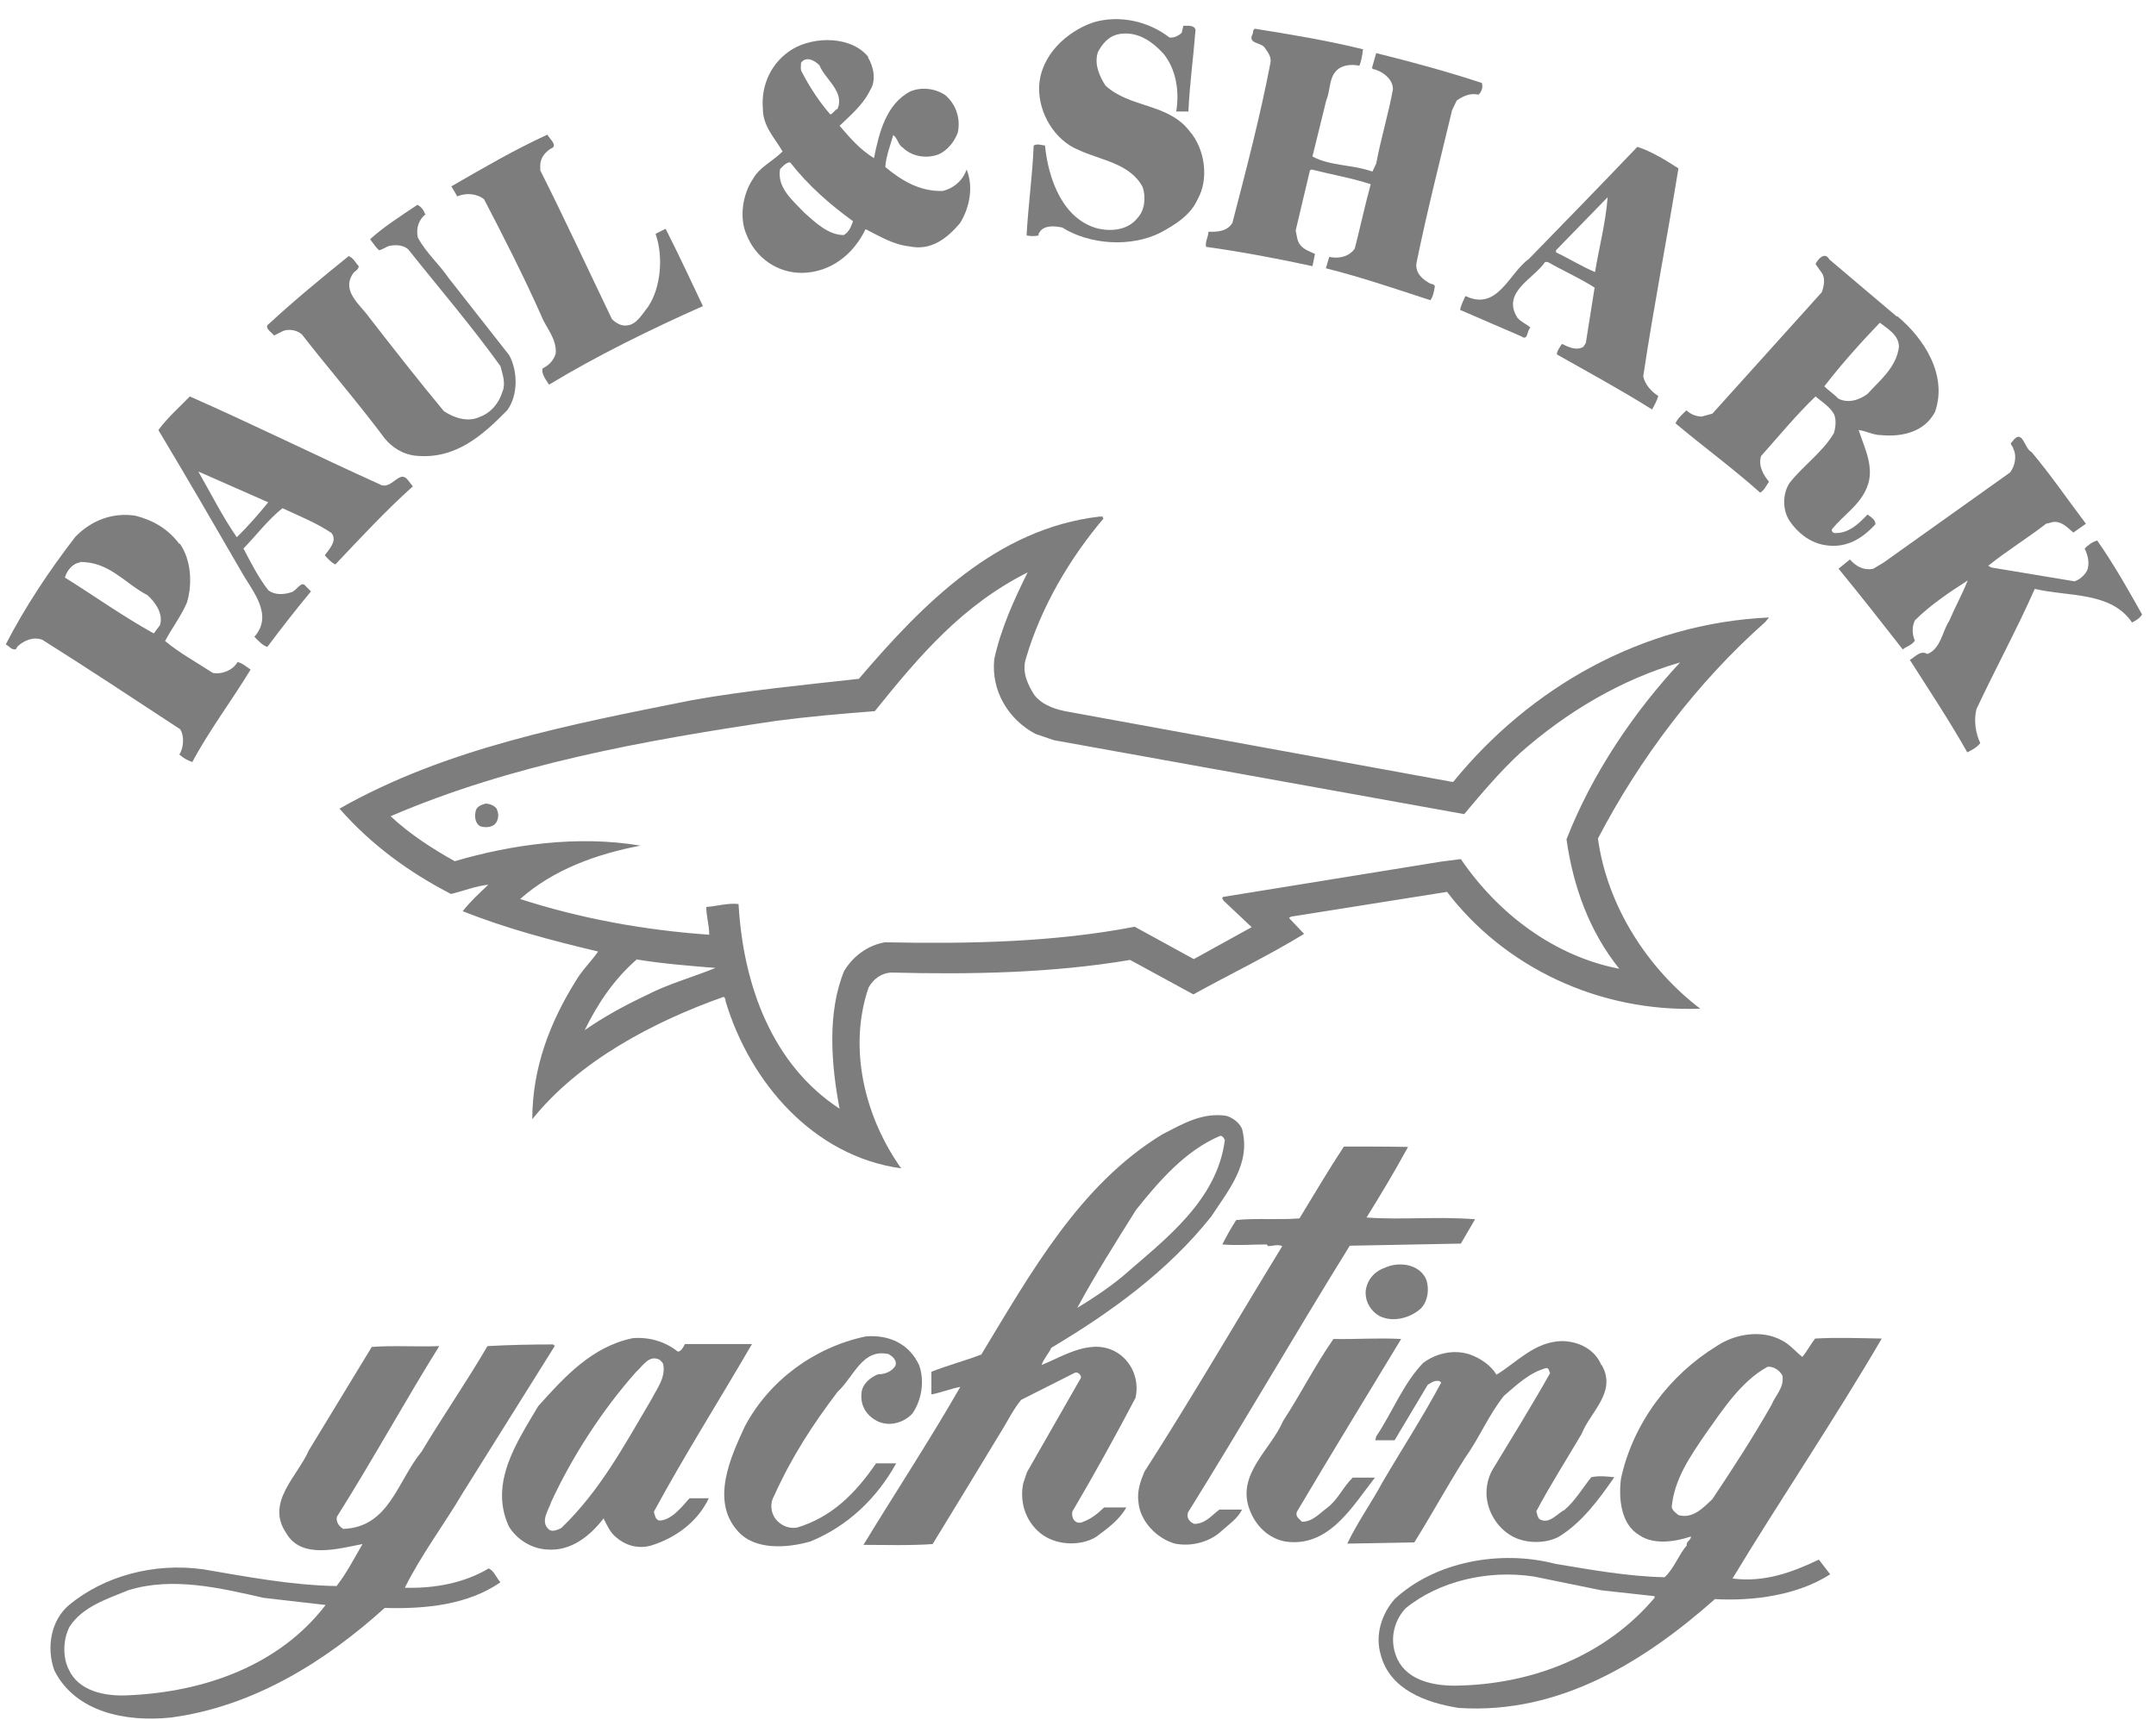 <svg width="99" height="79" viewBox="0 0 99 79" fill="none" xmlns="http://www.w3.org/2000/svg">
<path d="M53.721 1.724C53.914 1.744 54.106 1.647 54.261 1.512L54.337 1.184C54.53 1.184 54.857 1.145 54.896 1.377C54.799 2.631 54.626 3.867 54.569 5.121H54.01C54.164 4.214 54.01 3.191 53.433 2.477C52.875 1.859 52.143 1.377 51.277 1.589C50.873 1.705 50.603 2.033 50.411 2.4C50.237 2.96 50.488 3.5 50.757 3.925C51.874 4.967 53.645 4.735 54.626 6.028C55.319 6.82 55.531 8.209 54.992 9.155C54.665 9.889 53.972 10.313 53.298 10.68C51.931 11.375 50.026 11.24 48.774 10.448C48.466 10.39 48.043 10.333 47.793 10.584C47.754 10.661 47.658 10.719 47.696 10.815C47.523 10.854 47.331 10.854 47.138 10.815C47.215 9.425 47.408 8.074 47.465 6.685C47.619 6.588 47.812 6.665 47.985 6.685C48.139 8.248 48.813 10.101 50.449 10.506C51.103 10.641 51.816 10.545 52.239 10.005C52.567 9.657 52.624 9.059 52.47 8.595C51.893 7.495 50.526 7.36 49.506 6.878C48.466 6.453 47.677 5.237 47.716 3.982C47.773 2.554 48.967 1.454 50.199 1.029C51.431 0.663 52.759 0.991 53.702 1.724H53.721Z" fill="#7D7D7D"/>
<path d="M62.576 2.323C62.557 2.555 62.499 2.825 62.422 3.018C62.056 2.941 61.614 2.98 61.364 3.25C61.017 3.597 61.094 4.157 60.902 4.601L60.266 7.187C61.075 7.631 62.114 7.554 63.019 7.882L63.192 7.516C63.404 6.377 63.75 5.257 63.962 4.099C63.962 3.675 63.577 3.346 63.192 3.211C63.135 3.173 63.038 3.211 63 3.115L63.192 2.439C64.829 2.845 66.465 3.289 68.043 3.81C68.12 4.022 68.004 4.254 67.889 4.35C67.504 4.254 67.158 4.427 66.888 4.62L66.676 5.064C66.118 7.4 65.521 9.735 65.04 12.09C64.982 12.553 65.329 12.843 65.695 13.036C65.772 13.036 65.868 13.074 65.887 13.152C65.849 13.364 65.81 13.634 65.675 13.788C64.078 13.267 62.499 12.727 60.882 12.322L61.036 11.8C61.498 11.897 61.96 11.781 62.211 11.414C62.461 10.43 62.672 9.446 62.942 8.461C62.057 8.172 61.133 8.017 60.228 7.786L60.151 7.824L59.496 10.584C59.554 10.835 59.554 11.125 59.766 11.318C59.939 11.492 60.189 11.569 60.382 11.665L60.266 12.225C58.669 11.878 57.032 11.569 55.377 11.337C55.338 11.067 55.473 10.932 55.492 10.642C55.897 10.662 56.359 10.623 56.59 10.237C57.225 7.786 57.86 5.373 58.341 2.864C58.38 2.594 58.207 2.381 58.072 2.188C57.899 1.937 57.283 2.015 57.514 1.571C57.552 1.494 57.514 1.358 57.629 1.32C59.304 1.59 60.959 1.86 62.595 2.266L62.576 2.323Z" fill="#7D7D7D"/>
<path d="M25.27 6.84C25.039 6.995 24.808 7.246 24.808 7.593V7.825C25.944 10.083 27.003 12.38 28.1 14.657C28.292 14.85 28.543 14.986 28.793 14.947C29.236 14.908 29.486 14.426 29.755 14.098C30.352 13.21 30.468 11.781 30.102 10.739L30.564 10.508C31.161 11.685 31.719 12.882 32.277 14.059C29.89 15.121 27.407 16.337 25.212 17.668C25.078 17.456 24.828 17.147 24.924 16.916C25.212 16.78 25.444 16.53 25.52 16.221C25.559 15.526 25.058 15.043 24.847 14.484C24.038 12.669 23.134 10.894 22.229 9.156C21.902 8.886 21.382 8.848 20.997 9.021L20.727 8.558C22.171 7.728 23.615 6.879 25.136 6.184C25.232 6.377 25.636 6.686 25.309 6.821L25.27 6.84Z" fill="#7D7D7D"/>
<path d="M39.843 2.613C40.112 3.038 40.247 3.694 39.958 4.138C39.631 4.813 39.053 5.296 38.553 5.778C39.053 6.357 39.458 6.84 40.131 7.264C40.362 6.106 40.689 4.775 41.806 4.196C42.326 3.983 42.942 4.06 43.404 4.369C43.904 4.794 44.116 5.45 43.981 6.087C43.827 6.512 43.5 6.917 43.096 7.091C42.537 7.303 41.864 7.187 41.459 6.782C41.228 6.647 41.228 6.357 41.017 6.203C40.882 6.685 40.69 7.149 40.651 7.67C41.363 8.268 42.229 8.809 43.288 8.77C43.789 8.654 44.212 8.287 44.385 7.786C44.713 8.577 44.52 9.561 44.077 10.256C43.5 10.932 42.768 11.53 41.767 11.318C41.017 11.241 40.362 10.835 39.746 10.526C39.188 11.684 38.148 12.514 36.82 12.534C35.665 12.534 34.684 11.82 34.279 10.777C33.933 10.005 34.106 8.905 34.568 8.23C34.895 7.651 35.454 7.438 35.935 6.956C35.588 6.357 35.03 5.798 35.03 5.006C34.934 3.887 35.434 2.845 36.377 2.265C37.398 1.648 39.13 1.648 39.9 2.651L39.843 2.613ZM36.782 2.883C36.782 3.018 36.743 3.192 36.82 3.308C37.167 3.983 37.648 4.717 38.129 5.257C38.283 5.199 38.322 5.045 38.456 5.006C38.803 4.215 37.879 3.636 37.629 2.999C37.417 2.787 37.032 2.555 36.782 2.883ZM35.819 7.766C35.665 8.635 36.435 9.233 36.917 9.754C37.398 10.179 38.014 10.797 38.745 10.797C38.995 10.642 39.072 10.43 39.169 10.16C38.11 9.388 37.148 8.558 36.281 7.458C36.089 7.458 35.935 7.651 35.819 7.766Z" fill="#7D7D7D"/>
<path d="M77.072 7.728C76.552 10.932 75.936 14.078 75.455 17.282C75.532 17.668 75.84 17.996 76.148 18.189C76.071 18.421 75.974 18.614 75.859 18.807C74.415 17.9 72.952 17.108 71.489 16.279C71.489 16.124 71.624 15.95 71.72 15.796C72.009 15.931 72.375 16.124 72.702 15.931L72.818 15.757L73.222 13.21C72.529 12.766 71.778 12.438 71.066 12.032H70.95C70.431 12.804 68.929 13.422 69.68 14.599C69.853 14.792 70.065 14.87 70.277 15.043C70.103 15.178 70.18 15.68 69.853 15.448L67.043 14.232C67.081 14.04 67.197 13.789 67.293 13.596C68.775 14.31 69.295 12.534 70.2 11.897C71.836 10.218 73.549 8.461 75.185 6.744C75.84 6.956 76.494 7.361 77.091 7.747L77.072 7.728ZM73.819 9.06L71.451 11.492V11.588C72.048 11.878 72.644 12.245 73.241 12.495C73.433 11.337 73.722 10.276 73.819 9.079V9.06Z" fill="#7D7D7D"/>
<path d="M19.553 9.832C19.226 10.083 19.091 10.488 19.188 10.913C19.573 11.627 20.15 12.109 20.612 12.785L23.384 16.317C23.788 17.07 23.788 18.17 23.288 18.846C22.152 20.004 20.901 21.123 19.072 20.93C18.514 20.872 18.014 20.563 17.667 20.139C16.474 18.537 15.088 16.935 13.856 15.352C13.625 15.159 13.278 15.101 13.009 15.198L12.585 15.41C12.489 15.275 12.085 15.043 12.354 14.87C13.567 13.75 14.818 12.727 16.012 11.762C16.223 11.839 16.339 12.09 16.474 12.225C16.454 12.418 16.281 12.438 16.204 12.573C15.665 13.383 16.551 14.001 16.955 14.58C17.975 15.893 19.303 17.591 20.381 18.884C20.843 19.193 21.478 19.405 22.017 19.154C22.556 18.961 22.922 18.498 23.076 17.977C23.23 17.61 23.076 17.186 22.98 16.819C21.575 14.87 20.266 13.364 18.745 11.453C18.533 11.26 18.206 11.241 17.956 11.28C17.744 11.299 17.59 11.473 17.398 11.492C17.224 11.318 17.147 11.183 16.993 10.99C17.648 10.392 18.398 9.928 19.168 9.407C19.322 9.484 19.457 9.639 19.515 9.832H19.553Z" fill="#7D7D7D"/>
<path d="M87.119 14.522C88.332 15.526 89.448 17.224 88.852 18.923C88.371 19.83 87.37 20.081 86.369 19.985C86.003 19.985 85.695 19.791 85.348 19.753C85.599 20.564 86.118 21.49 85.714 22.416C85.387 23.208 84.655 23.652 84.136 24.289C84.078 24.366 84.136 24.443 84.213 24.482C84.886 24.52 85.348 24.057 85.753 23.632C85.907 23.748 86.118 23.864 86.118 24.076C85.522 24.733 84.752 25.234 83.712 25.022C83.058 24.887 82.519 24.443 82.172 23.922C81.845 23.42 81.845 22.687 82.172 22.185C82.788 21.393 83.712 20.756 84.213 19.888C84.29 19.618 84.328 19.27 84.213 19.019C84.02 18.672 83.635 18.44 83.366 18.209C82.48 19.058 81.672 20.042 80.863 20.95C80.728 21.413 80.979 21.818 81.229 22.127C81.075 22.339 81.037 22.494 80.825 22.629C79.573 21.509 78.245 20.544 76.936 19.444C77.032 19.212 77.283 19 77.437 18.846C77.648 19.039 77.86 19.116 78.13 19.135L78.63 19L83.654 13.422C83.751 13.152 83.828 12.785 83.654 12.534L83.366 12.129C83.462 11.917 83.789 11.53 84.001 11.917L87.1 14.541L87.119 14.522ZM86.311 14.831C85.406 15.777 84.559 16.723 83.77 17.745C83.962 17.939 84.232 18.112 84.405 18.305C84.848 18.537 85.368 18.383 85.753 18.093C86.311 17.475 87.081 16.877 87.196 15.931C87.196 15.391 86.677 15.101 86.33 14.831H86.311Z" fill="#7D7D7D"/>
<path d="M93.279 20.756C94.145 21.779 94.935 22.937 95.782 24.056L95.204 24.462C94.915 24.211 94.646 23.921 94.261 23.979L93.953 24.056C93.106 24.713 92.163 25.292 91.296 25.986L91.431 26.064L95.262 26.701C95.493 26.623 95.685 26.45 95.82 26.238C95.974 25.929 95.878 25.504 95.724 25.195C95.859 25.06 96.07 24.886 96.301 24.828C97.071 25.929 97.726 27.087 98.361 28.226C98.245 28.399 98.091 28.496 97.899 28.592C96.936 27.164 94.973 27.415 93.433 27.048C92.605 28.92 91.624 30.715 90.757 32.568C90.623 33.089 90.719 33.688 90.931 34.132C90.757 34.344 90.565 34.441 90.334 34.556C89.506 33.089 88.582 31.7 87.697 30.31C87.947 30.175 88.178 29.847 88.505 30.04C89.121 29.789 89.179 29.017 89.506 28.515C89.776 27.878 90.103 27.299 90.353 26.662C89.545 27.183 88.64 27.782 87.928 28.496C87.793 28.766 87.793 29.133 87.928 29.422C87.793 29.634 87.543 29.692 87.37 29.828C86.407 28.592 85.406 27.318 84.424 26.122L84.944 25.697C85.214 26.006 85.579 26.218 86.022 26.122L86.503 25.832L92.297 21.702C92.509 21.431 92.625 20.968 92.451 20.621C92.451 20.505 92.24 20.389 92.394 20.293C92.875 19.617 92.952 20.621 93.279 20.756Z" fill="#7D7D7D"/>
<path d="M17.494 22.281C18.033 22.455 18.36 21.528 18.745 22.069L18.957 22.339C17.686 23.478 16.512 24.752 15.396 25.929C15.184 25.813 15.088 25.697 14.914 25.504C15.088 25.253 15.511 24.848 15.222 24.481C14.529 24.018 13.721 23.69 12.97 23.343C12.296 23.883 11.777 24.578 11.18 25.195C11.526 25.852 11.854 26.508 12.316 27.106C12.604 27.338 13.028 27.319 13.374 27.203C13.625 27.145 13.836 26.624 14.048 26.933L14.279 27.164C13.605 27.975 12.912 28.863 12.277 29.712C12.065 29.654 11.873 29.442 11.68 29.249C12.585 28.226 11.565 27.126 11.084 26.257C9.813 24.057 8.581 21.934 7.272 19.753C7.734 19.135 8.235 18.71 8.716 18.209C11.642 19.502 14.529 20.93 17.474 22.262L17.494 22.281ZM9.12 21.683C9.698 22.686 10.217 23.729 10.872 24.674C11.392 24.173 11.873 23.613 12.316 23.072L9.12 21.663V21.683Z" fill="#7D7D7D"/>
<path d="M8.253 24.964C8.773 25.698 8.85 26.798 8.581 27.686C8.311 28.303 7.888 28.863 7.58 29.442C8.253 30.002 9.004 30.407 9.774 30.909C10.217 30.986 10.698 30.774 10.91 30.407C11.141 30.465 11.275 30.6 11.507 30.755C10.679 32.125 9.601 33.553 8.831 35.001C8.619 34.924 8.446 34.846 8.234 34.654C8.446 34.345 8.465 33.785 8.273 33.495C6.155 32.106 4.057 30.716 1.94 29.384C1.516 29.23 1.093 29.423 0.804 29.693C0.765 29.732 0.765 29.828 0.688 29.828C0.496 29.828 0.438 29.693 0.265 29.596C1.15 27.879 2.267 26.2 3.46 24.655C4.172 23.922 5.154 23.517 6.232 23.69C7.041 23.903 7.714 24.289 8.234 24.983L8.253 24.964ZM3.672 25.833C3.306 25.891 3.075 26.219 2.979 26.528C4.288 27.338 5.597 28.284 7.06 29.095L7.349 28.709C7.503 28.188 7.137 27.666 6.771 27.338C5.732 26.798 5.019 25.794 3.672 25.814V25.833Z" fill="#7D7D7D"/>
<path d="M57.032 51.85C57.455 53.452 56.416 54.649 55.627 55.865C53.624 58.393 50.968 60.304 48.273 61.906C48.158 62.176 47.907 62.427 47.831 62.697C48.87 62.273 50.198 61.385 51.372 62.176C52.008 62.62 52.316 63.411 52.142 64.203C51.238 65.921 50.294 67.638 49.293 69.337C49.216 69.433 49.216 69.569 49.255 69.704C49.313 69.858 49.447 69.974 49.64 69.935C50.083 69.781 50.352 69.569 50.699 69.24H51.719C51.392 69.819 50.853 70.206 50.333 70.591C49.64 71.016 48.6 70.978 47.927 70.534C47.176 70.032 46.791 69.105 46.983 68.14L47.157 67.619L49.64 63.276C49.64 63.141 49.486 63.006 49.37 63.045L46.887 64.299C46.541 64.724 46.291 65.226 46.021 65.67C44.962 67.426 43.884 69.183 42.826 70.92C41.863 70.997 40.554 70.958 39.649 70.958C41.093 68.584 42.691 66.152 44.096 63.701C43.673 63.778 43.191 63.971 42.768 64.048V63.006C43.499 62.717 44.308 62.504 45.059 62.215C47.311 58.509 49.563 54.417 53.374 52.101C54.279 51.638 55.203 51.078 56.32 51.252C56.608 51.348 56.878 51.541 57.013 51.811L57.032 51.85ZM56.011 52.178C54.433 52.854 53.24 54.224 52.162 55.575C51.218 57.081 50.256 58.605 49.467 60.072C50.141 59.667 50.891 59.165 51.526 58.644C53.471 56.946 55.877 55.17 56.242 52.371C56.204 52.275 56.127 52.139 55.992 52.178H56.011Z" fill="#7D7D7D"/>
<path d="M64.654 52.681C64.077 53.742 63.422 54.843 62.749 55.923C64.404 56.039 65.925 55.866 67.734 56.001L67.08 57.12L61.979 57.217C59.457 61.289 57.07 65.42 54.548 69.473C54.471 69.743 54.645 69.917 54.837 69.994C55.357 69.994 55.646 69.589 55.992 69.338H57.032C56.839 69.743 56.435 70.013 56.108 70.303C55.588 70.805 54.741 71.056 53.952 70.901C53.124 70.67 52.354 69.878 52.277 69.01C52.2 68.489 52.373 68.025 52.547 67.601C54.741 64.184 56.801 60.633 58.88 57.236C58.668 57.139 58.437 57.236 58.225 57.236L58.167 57.159C57.494 57.159 56.839 57.217 56.127 57.159C56.319 56.773 56.531 56.406 56.762 56.039C57.59 55.943 58.803 56.039 59.669 55.962C60.343 54.862 60.997 53.742 61.709 52.662C62.691 52.662 63.673 52.662 64.674 52.681H64.654Z" fill="#7D7D7D"/>
<path d="M65.502 58.798C65.637 59.242 65.56 59.783 65.233 60.111C64.752 60.536 63.982 60.748 63.366 60.458C62.942 60.227 62.673 59.783 62.711 59.281C62.788 58.76 63.115 58.393 63.616 58.219C64.251 57.93 65.213 58.065 65.502 58.798Z" fill="#7D7D7D"/>
<path d="M42.21 62.717C42.46 63.431 42.325 64.299 41.902 64.917C41.536 65.323 40.901 65.535 40.343 65.303C39.842 65.072 39.515 64.628 39.554 64.049C39.554 63.605 39.958 63.257 40.324 63.122C40.632 63.122 40.94 63.006 41.113 62.736C41.209 62.466 40.959 62.292 40.805 62.196C39.592 61.925 39.226 63.219 38.456 63.933C37.301 65.458 36.339 66.944 35.55 68.7C35.357 69.009 35.377 69.453 35.608 69.762C35.839 70.051 36.185 70.225 36.589 70.167C38.206 69.684 39.284 68.584 40.227 67.214H41.151C40.266 68.816 38.919 70.109 37.205 70.804C36.127 71.113 34.645 71.209 33.875 70.322C32.624 68.932 33.548 66.924 34.202 65.516C35.319 63.412 37.378 61.887 39.746 61.385C40.824 61.288 41.767 61.732 42.21 62.717Z" fill="#7D7D7D"/>
<path d="M64.328 61.52C62.73 64.165 61.094 66.828 59.554 69.434C59.458 69.665 59.689 69.781 59.785 69.897C60.266 69.897 60.574 69.53 60.959 69.241C61.441 68.874 61.672 68.295 62.114 67.87H63.135C62.076 69.221 61.017 71.094 59.015 70.804C58.226 70.65 57.648 70.071 57.379 69.337C56.763 67.716 58.361 66.577 58.919 65.265C59.727 64.029 60.382 62.717 61.229 61.501C62.364 61.52 63.269 61.443 64.328 61.501V61.52Z" fill="#7D7D7D"/>
<path d="M73.548 62.698C74.26 63.933 73.028 64.84 72.624 65.863C71.931 67.041 71.18 68.218 70.545 69.415C70.584 69.55 70.603 69.704 70.699 69.781C71.142 70.032 71.508 69.511 71.835 69.357C72.316 68.951 72.682 68.334 73.067 67.851C73.413 67.774 73.779 67.813 74.126 67.851C73.433 68.855 72.624 69.955 71.565 70.592C71.007 70.882 70.218 70.901 69.621 70.65C68.967 70.38 68.428 69.704 68.293 68.951C68.197 68.488 68.293 67.928 68.524 67.523C69.448 65.998 70.333 64.57 71.18 63.065C71.123 62.987 71.142 62.852 71.007 62.833C70.237 63.045 69.698 63.566 69.063 64.107C68.351 64.995 67.947 66.018 67.273 66.963C66.464 68.237 65.752 69.55 64.944 70.843L61.864 70.901C62.345 69.897 62.961 69.048 63.48 68.083C64.385 66.539 65.329 65.091 66.175 63.508C66.099 63.373 65.887 63.431 65.79 63.47L65.559 63.605L64.039 66.153H63.153L63.192 65.979C63.943 64.86 64.424 63.566 65.348 62.601C65.945 62.157 66.753 61.964 67.504 62.215C67.985 62.389 68.466 62.717 68.716 63.142C69.64 62.582 70.449 61.636 71.7 61.598C72.489 61.598 73.24 61.984 73.529 62.698H73.548Z" fill="#7D7D7D"/>
<path d="M31.142 62.08C31.257 62.08 31.392 61.868 31.45 61.733C32.47 61.733 33.625 61.733 34.53 61.733C33.028 64.319 31.45 66.809 30.025 69.434C30.064 69.569 30.083 69.781 30.256 69.839C30.814 69.858 31.334 69.183 31.662 68.816H32.547C32.027 69.916 31.007 70.65 29.871 70.997C29.274 71.152 28.716 70.978 28.293 70.611C28.023 70.399 27.869 70.051 27.715 69.743C27.138 70.495 26.252 71.267 25.117 71.171C24.385 71.132 23.711 70.688 23.365 70.109C22.441 68.102 23.769 66.191 24.712 64.589C25.906 63.257 27.176 61.848 29.063 61.462C29.852 61.404 30.564 61.636 31.122 62.08H31.142ZM30.218 62.427C29.775 62.254 29.486 62.775 29.198 63.026C27.657 64.763 26.271 66.905 25.309 68.99C25.194 69.357 24.809 69.858 25.174 70.225C25.348 70.399 25.598 70.264 25.771 70.187C27.561 68.469 28.678 66.365 29.91 64.28C30.179 63.759 30.584 63.257 30.449 62.64C30.391 62.543 30.314 62.466 30.237 62.427H30.218Z" fill="#7D7D7D"/>
<path d="M82.769 62.312C82.981 62.061 83.135 61.752 83.346 61.482C84.367 61.424 85.368 61.463 86.407 61.482C84.232 65.207 81.749 68.875 79.554 72.503C81.017 72.696 82.307 72.214 83.52 71.635L84.039 72.31C82.538 73.275 80.517 73.546 78.746 73.449C75.589 76.248 71.662 78.757 66.984 78.448C65.502 78.216 63.827 77.618 63.404 76.016C63.115 75.051 63.481 74.086 64.039 73.449C65.887 71.731 68.89 71.171 71.412 71.828C73.048 72.098 74.722 72.407 76.436 72.445C76.878 72.04 77.071 71.422 77.456 70.978C77.398 70.824 77.648 70.747 77.648 70.573C76.955 70.805 75.954 70.978 75.281 70.515C74.415 70.013 74.318 68.797 74.434 67.909C74.992 65.342 76.686 63.142 78.823 61.83C79.65 61.27 80.882 61.058 81.806 61.559C82.172 61.733 82.422 62.061 82.769 62.331V62.312ZM81.171 62.775C79.958 63.432 79.111 64.744 78.341 65.825C77.629 66.867 76.879 67.929 76.763 69.222C76.802 69.396 76.955 69.492 77.071 69.589C77.725 69.782 78.226 69.241 78.63 68.855C79.573 67.446 80.497 66.018 81.344 64.532C81.518 64.088 81.941 63.74 81.845 63.181C81.71 62.93 81.441 62.756 81.152 62.775H81.171ZM70.391 72.407C68.332 72.098 66.079 72.619 64.54 73.874C64.02 74.433 63.808 75.263 64.097 76.035C64.482 77.116 65.675 77.425 66.792 77.425C70.372 77.386 73.741 76.035 75.974 73.391V73.314L73.529 73.044L70.411 72.407H70.391Z" fill="#7D7D7D"/>
<path d="M25.482 61.81L21.266 68.546C20.438 69.955 19.322 71.441 18.59 72.927C19.996 72.966 21.343 72.696 22.44 72.04C22.691 72.155 22.787 72.464 22.979 72.677C21.497 73.699 19.591 73.912 17.666 73.854C14.952 76.305 11.641 78.39 7.83 78.891C5.77 79.104 3.46 78.641 2.498 76.73C2.113 75.668 2.344 74.414 3.172 73.719C4.788 72.387 7.06 71.769 9.312 72.078C11.372 72.425 13.354 72.812 15.453 72.85C15.934 72.233 16.261 71.576 16.646 70.92C15.53 71.132 13.836 71.634 13.143 70.418C12.18 69.009 13.663 67.812 14.182 66.616L17.07 61.868C18.013 61.791 19.091 61.868 20.169 61.829C18.571 64.396 17.147 67.002 15.472 69.665C15.414 69.897 15.568 70.109 15.761 70.225C17.878 70.148 18.244 68.025 19.36 66.674C20.342 65.033 21.439 63.45 22.383 61.829C23.384 61.771 24.423 61.752 25.405 61.752L25.462 61.81H25.482ZM12.103 73.391C10.14 72.947 7.926 72.406 5.886 73.043C4.904 73.448 3.788 73.796 3.191 74.722C2.902 75.282 2.864 76.093 3.152 76.672C3.595 77.656 4.769 77.926 5.886 77.868C9.447 77.714 12.854 76.46 14.952 73.719L12.103 73.391Z" fill="#7D7D7D"/>
<path d="M50.68 23.806C49.14 25.62 47.811 27.859 47.118 30.214C46.907 30.831 47.176 31.43 47.503 31.932C47.888 32.414 48.523 32.607 49.12 32.704L66.657 35.908H66.734C70.237 31.603 75.377 28.631 81.228 28.361L81.055 28.573C77.937 31.333 75.3 34.827 73.375 38.513C73.798 41.621 75.665 44.497 78.072 46.33C73.413 46.504 69.082 44.419 66.445 40.965L59.284 42.103L59.188 42.161L59.881 42.895C58.245 43.898 56.474 44.748 54.799 45.674L51.892 44.091C48.35 44.69 44.616 44.767 40.901 44.67C40.458 44.709 40.111 44.96 39.88 45.365C38.918 48.203 39.746 51.368 41.382 53.665C37.34 53.105 34.433 49.708 33.316 45.983C33.316 45.906 33.297 45.809 33.22 45.79C29.948 46.948 26.56 48.762 24.442 51.407C24.442 49.052 25.251 46.967 26.425 45.076C26.714 44.574 27.157 44.149 27.465 43.705C25.347 43.203 23.23 42.644 21.247 41.852C21.593 41.408 21.998 41.042 22.421 40.636C21.844 40.694 21.286 40.926 20.708 41.061C18.764 40.057 17.051 38.803 15.588 37.143C20.477 34.364 26.156 33.283 31.757 32.163C34.24 31.719 36.858 31.468 39.438 31.179C42.402 27.705 45.771 24.288 50.468 23.729H50.641V23.806H50.68ZM47.215 26.276C44.212 27.782 42.267 30.059 40.169 32.665C38.649 32.781 37.109 32.916 35.646 33.109C29.524 34.016 23.461 35.116 17.936 37.49C18.802 38.301 19.842 38.977 20.881 39.556C23.518 38.783 26.541 38.359 29.409 38.841C27.388 39.227 25.405 39.942 23.884 41.293C26.637 42.181 29.544 42.721 32.566 42.933C32.566 42.489 32.431 42.084 32.431 41.659C32.931 41.621 33.432 41.466 33.913 41.524C34.125 45.249 35.453 48.897 38.552 50.924C38.167 48.897 37.975 46.504 38.764 44.593C39.188 43.898 39.861 43.416 40.631 43.281C44.5 43.358 48.408 43.281 52.104 42.566L54.818 44.053L57.475 42.586L56.185 41.37C56.185 41.37 56.069 41.235 56.166 41.196L66.175 39.575L67.08 39.459C68.774 41.949 71.353 43.918 74.356 44.497C72.99 42.798 72.239 40.733 71.931 38.552C73.105 35.541 75.011 32.723 77.148 30.426C74.414 31.217 71.912 32.723 69.814 34.576C68.909 35.406 68.043 36.429 67.234 37.394L48.389 33.997L47.542 33.707C46.31 33.051 45.501 31.738 45.655 30.272C45.963 28.863 46.56 27.55 47.195 26.276H47.215ZM29.255 44.053C28.196 44.979 27.465 46.06 26.849 47.315C27.773 46.678 28.697 46.176 29.678 45.713C30.679 45.191 31.873 44.863 32.855 44.458C31.661 44.362 30.429 44.265 29.255 44.072V44.053Z" fill="#7D7D7D"/>
<path d="M22.807 37.162C22.903 37.355 22.903 37.548 22.807 37.741C22.672 38.011 22.306 38.031 22.056 37.953C21.806 37.818 21.787 37.49 21.845 37.239C21.902 37.027 22.114 36.969 22.287 36.911C22.499 36.911 22.73 37.008 22.826 37.181L22.807 37.162Z" fill="#7D7D7D"/>
</svg>
